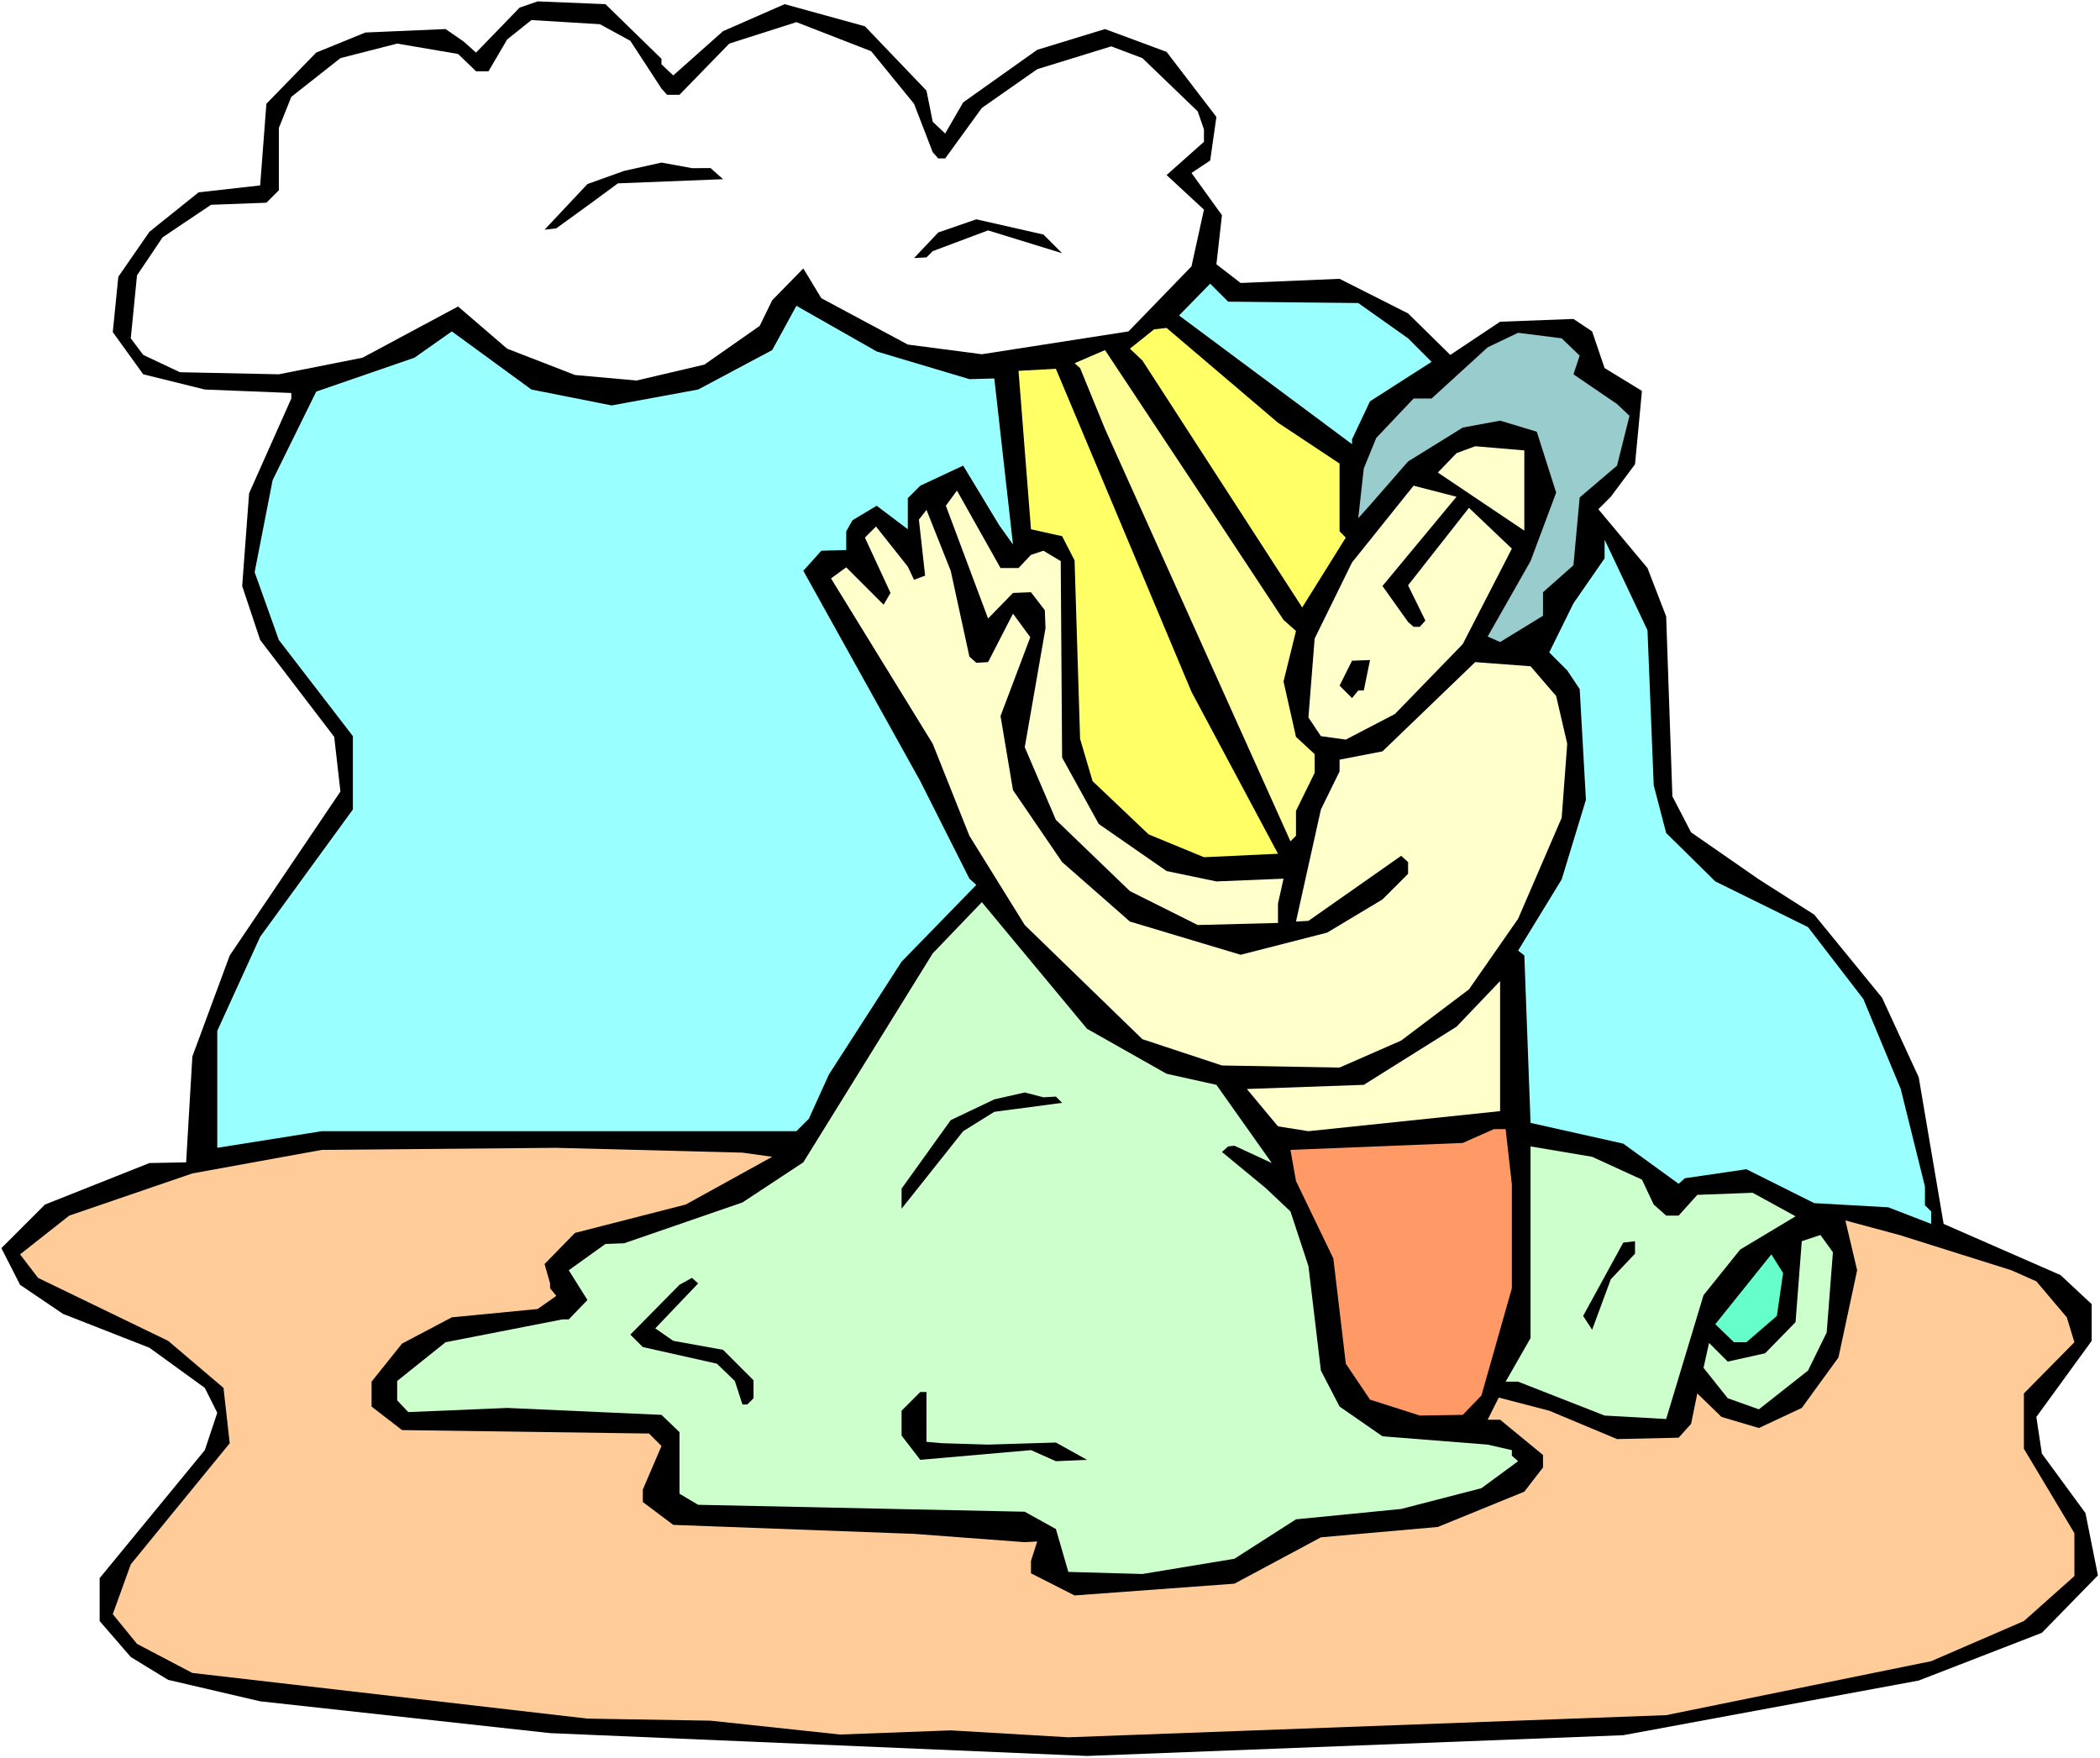 <?xml version="1.0" encoding="UTF-8" standalone="no"?>
<svg
   version="1.0"
   width="129.766mm"
   height="108.642mm"
   id="svg28"
   sodipodi:docname="Samuel &amp; God 3.wmf"
   xmlns:inkscape="http://www.inkscape.org/namespaces/inkscape"
   xmlns:sodipodi="http://sodipodi.sourceforge.net/DTD/sodipodi-0.dtd"
   xmlns="http://www.w3.org/2000/svg"
   xmlns:svg="http://www.w3.org/2000/svg">
  <rect width="100%" height="100%" fill="#808080" stroke="none"/>
  <sodipodi:namedview
     id="namedview28"
     pagecolor="#ffffff"
     bordercolor="#000000"
     borderopacity="0.25"
     inkscape:showpageshadow="2"
     inkscape:pageopacity="0.0"
     inkscape:pagecheckerboard="0"
     inkscape:deskcolor="#d1d1d1"
     inkscape:document-units="mm" />
  <defs
     id="defs1">
    <pattern
       id="WMFhbasepattern"
       patternUnits="userSpaceOnUse"
       width="6"
       height="6"
       x="0"
       y="0" />
  </defs>
  <path
     style="fill:#ffffff;fill-opacity:1;fill-rule:evenodd;stroke:none"
     d="M 0,410.614 H 490.455 V 0 H 0 Z"
     id="path1" />
  <path
     style="fill:#000000;fill-opacity:1;fill-rule:evenodd;stroke:none"
     d="m 154.489,13.736 v 1.293 l 2.747,2.586 11.635,-10.342 14.382,-6.302 18.746,5.171 14.382,15.028 1.454,7.272 2.909,2.747 4.202,-7.272 17.291,-12.281 15.837,-4.848 14.382,5.333 11.635,15.19 -1.454,10.181 -4.363,2.909 7.11,9.857 -1.293,11.473 5.656,4.363 23.109,-0.97 15.998,8.08 9.858,9.696 11.635,-7.757 17.13,-0.646 4.363,2.909 2.909,8.565 8.726,5.333 -1.616,17.129 -5.656,7.595 -2.909,2.909 11.474,13.736 4.363,11.312 1.454,42.015 4.363,8.403 15.837,10.988 12.928,8.241 15.837,19.391 8.565,18.583 5.818,34.258 27.31,11.958 7.272,6.787 v 8.565 l -12.928,17.775 1.293,8.565 10.181,13.897 2.909,14.544 -13.09,13.412 -28.765,11.15 -69.003,12.766 -125.24,4.848 -125.401,-5.333 -67.71,-7.433 -21.493,-5.009 -8.726,-5.333 -7.272,-8.403 v -10.019 l 24.563,-29.895 2.909,-8.726 -2.909,-5.817 -12.928,-9.373 -20.2,-7.918 -10.019,-6.787 -4.363,-8.565 10.181,-10.181 24.402,-9.696 8.565,-0.162 1.454,-24.724 8.726,-23.593 25.856,-38.298 -1.454,-12.766 -17.291,-22.623 -4.202,-12.604 1.616,-21.654 9.858,-22.139 V 91.786 L 47.834,90.978 33.451,87.423 26.341,77.566 27.634,64.638 34.906,54.134 46.379,44.924 60.762,43.308 62.216,24.239 73.851,12.281 85.325,7.595 104.07,6.787 l 4.202,2.909 2.909,2.586 10.181,-10.504 4.202,-1.454 15.837,0.646 z"
     id="path2" />
  <path
     style="fill:#ffffff;fill-opacity:1;fill-rule:evenodd;stroke:none"
     d="m 147.217,9.534 7.272,11.15 1.293,1.454 h 2.909 l 11.635,-11.958 15.675,-5.009 17.453,6.787 10.019,12.281 4.363,11.312 1.293,1.454 h 1.616 l 8.565,-11.796 12.928,-9.049 17.291,-5.333 7.272,2.747 12.928,12.443 1.454,4.201 v 2.909 l -8.726,7.757 8.726,8.08 -2.909,13.251 -14.706,15.19 -34.259,5.333 -17.291,-2.262 -20.2,-10.827 -4.202,-6.949 -7.272,7.433 -2.909,5.979 -12.928,9.049 -15.837,3.717 L 134.289,87.585 118.453,81.444 106.979,71.587 84.678,83.545 65.125,87.423 42.016,86.938 33.451,82.898 30.542,79.02 31.997,64.315 37.976,55.427 49.288,47.832 62.216,47.347 65.125,44.439 V 29.895 l 2.909,-7.272 11.474,-9.049 13.251,-3.394 14.221,2.424 4.202,4.04 h 2.909 l 4.363,-7.433 5.656,-4.525 15.998,0.97 z"
     id="path3" />
  <path
     style="fill:#000000;fill-opacity:1;fill-rule:evenodd;stroke:none"
     d="m 165.963,39.268 2.909,2.586 -24.563,0.97 -6.141,4.525 -8.242,5.979 -2.747,0.323 10.019,-10.665 8.565,-3.07 8.726,-1.939 7.11,1.293 z"
     id="path4" />
  <path
     style="fill:#000000;fill-opacity:1;fill-rule:evenodd;stroke:none"
     d="m 248.056,59.144 -17.291,-5.333 -12.928,4.848 -1.454,1.454 -2.909,0.162 5.656,-5.979 8.888,-3.07 15.675,3.555 z"
     id="path5" />
  <path
     style="fill:#99ffff;fill-opacity:1;fill-rule:evenodd;stroke:none"
     d="m 317.22,70.779 11.635,8.241 5.494,5.494 -14.382,9.211 -4.202,8.888 v 1.131 l -40.4,-30.057 7.272,-7.433 4.202,4.201 z"
     id="path6" />
  <path
     style="fill:#99ffff;fill-opacity:1;fill-rule:evenodd;stroke:none"
     d="m 226.401,88.554 5.818,-0.162 4.363,38.783 -3.232,-4.525 -8.403,-13.897 -10.019,4.686 -2.909,2.909 v 7.272 l -7.272,-5.494 -5.656,3.394 -1.454,2.586 v 4.363 l -5.818,0.162 -4.202,4.686 27.31,49.125 11.474,22.785 1.616,1.454 -17.453,17.937 -16.968,26.34 -4.686,10.342 -2.909,2.909 H 75.144 l -24.402,3.878 v -27.31 l 10.019,-21.977 21.654,-29.734 v -17.129 l -17.291,-22.462 -5.656,-15.836 4.202,-21.492 10.181,-20.684 22.947,-7.918 8.726,-6.141 18.584,13.574 18.746,3.717 20.2,-3.717 17.291,-9.211 5.656,-10.342 18.746,10.665 z"
     id="path7" />
  <path
     style="fill:#ffff66;fill-opacity:1;fill-rule:evenodd;stroke:none"
     d="m 298.475,98.735 14.382,9.534 v 15.836 l 1.454,1.454 -10.181,16.321 -37.33,-57.69 -2.909,-2.747 5.656,-4.525 2.909,-0.323 z"
     id="path8" />
  <path
     style="fill:#ffff99;fill-opacity:1;fill-rule:evenodd;stroke:none"
     d="m 299.768,144.789 2.909,2.586 -2.909,11.796 2.909,12.928 4.363,4.04 v 4.363 l -4.363,8.888 v 5.817 l -1.293,1.293 -43.309,-96.311 -5.818,-14.22 -1.293,-1.131 7.11,-3.07 26.018,39.268 z"
     id="path9" />
  <path
     style="fill:#99cccc;fill-opacity:1;fill-rule:evenodd;stroke:none"
     d="m 368.932,83.06 -1.454,4.363 10.181,6.949 2.909,2.747 -2.909,11.635 -8.726,7.433 -1.454,15.836 -7.11,6.302 v 5.494 l -10.019,6.141 -2.909,-1.293 10.019,-17.614 5.979,-15.998 -4.525,-14.22 -8.565,-2.586 -8.726,1.616 -12.766,7.918 -8.888,10.181 -2.747,3.07 1.293,-11.635 2.909,-7.11 8.726,-9.211 h 4.202 l 13.09,-11.958 7.11,-3.394 10.181,1.293 z"
     id="path10" />
  <path
     style="fill:#ffff66;fill-opacity:1;fill-rule:evenodd;stroke:none"
     d="m 278.275,161.595 20.2,37.813 -17.291,0.808 -12.928,-5.333 -13.09,-12.443 -2.909,-9.857 -1.293,-41.692 -2.909,-5.656 -2.909,-0.646 -4.363,-0.97 -2.909,-37.005 8.726,-0.485 z"
     id="path11" />
  <path
     style="fill:#ffffcc;fill-opacity:1;fill-rule:evenodd;stroke:none"
     d="m 356.004,123.944 -20.2,-13.574 4.363,-4.525 4.363,-1.616 11.474,0.97 z"
     id="path12" />
  <path
     style="fill:#ffffcc;fill-opacity:1;fill-rule:evenodd;stroke:none"
     d="m 237.875,132.67 2.909,-3.07 2.909,-0.97 4.04,2.424 0.323,45.893 8.565,15.513 15.837,10.988 11.635,2.424 15.675,-0.646 -1.293,5.817 v 4.525 l -18.746,0.485 -15.837,-7.918 -17.291,-16.644 -7.272,-16.968 4.848,-27.794 -0.162,-4.201 -3.232,-4.201 -4.202,0.162 -5.818,5.979 -9.858,-26.34 2.586,-3.555 10.181,18.099 z"
     id="path13" />
  <path
     style="fill:#ffffcc;fill-opacity:1;fill-rule:evenodd;stroke:none"
     d="m 322.876,136.871 5.979,8.403 1.293,1.131 h 1.454 l 1.293,-1.454 -4.04,-8.241 14.221,-18.099 10.019,9.534 -11.474,22.3 -15.837,16.321 -11.474,5.979 -5.818,-0.808 -2.909,-4.363 1.454,-18.422 8.726,-17.776 14.382,-17.937 10.019,2.586 z"
     id="path14" />
  <path
     style="fill:#ffffcc;fill-opacity:1;fill-rule:evenodd;stroke:none"
     d="m 226.401,153.354 1.616,1.454 2.747,-0.162 5.818,-11.312 4.04,5.494 -6.949,18.422 2.909,17.291 11.474,16.806 15.837,13.897 25.856,7.757 20.2,-5.171 12.928,-7.757 5.979,-5.979 v -2.747 l -1.616,-1.454 -21.654,15.19 -2.909,0.162 5.818,-26.178 4.363,-8.888 v -2.747 l 10.019,-1.939 21.654,-20.846 12.928,0.97 5.979,6.949 2.586,11.15 -1.293,17.291 -10.181,23.593 -11.474,16.483 -15.837,11.958 -14.382,6.302 -27.472,-0.485 -18.584,-6.141 -27.472,-26.663 -12.928,-20.846 -8.565,-21.492 -23.755,-38.621 3.555,-2.586 8.726,8.726 1.616,-2.747 -5.979,-12.928 2.586,-2.586 7.434,9.373 1.454,3.07 2.586,-0.97 -1.454,-13.089 1.778,-2.262 5.656,14.22 z"
     id="path15" />
  <path
     style="fill:#99ffff;fill-opacity:1;fill-rule:evenodd;stroke:none"
     d="m 386.224,183.411 2.909,11.15 11.474,11.312 21.654,10.665 12.928,16.806 8.726,21.007 5.656,22.785 v 4.363 l 1.454,1.454 v 2.909 l -10.019,-3.878 -17.291,-0.97 -15.837,-7.918 -14.382,2.101 -1.454,1.293 -12.928,-9.373 -21.654,-4.848 -1.454,-39.106 -1.454,-1.131 10.181,-16.644 5.656,-18.583 -1.454,-25.855 -2.909,-4.363 -4.202,-4.201 5.656,-11.473 7.272,-10.504 v -4.363 l 10.019,21.169 z"
     id="path16" />
  <path
     style="fill:#000000;fill-opacity:1;fill-rule:evenodd;stroke:none"
     d="m 318.513,161.272 h -1.293 l -1.454,1.778 -2.909,-2.909 2.909,-5.817 4.202,-0.162 z"
     id="path17" />
  <path
     style="fill:#ccffcc;fill-opacity:1;fill-rule:evenodd;stroke:none"
     d="m 272.457,250.796 11.635,2.586 12.928,18.26 -8.726,-4.04 -1.454,0.162 -1.454,1.293 10.181,8.403 5.818,5.494 4.202,12.766 2.909,24.401 4.363,8.403 10.019,6.949 24.563,1.939 5.656,1.293 v 1.293 l 1.454,1.293 -8.565,6.302 -18.746,4.848 -24.563,2.424 -14.382,9.211 -21.493,3.555 -17.291,-0.485 -2.909,-10.019 -7.272,-4.04 -76.275,-1.616 -4.363,-2.586 v -14.382 l -4.202,-4.04 -36.037,-1.616 -23.109,0.97 -2.586,-2.747 v -4.525 l 11.312,-9.049 27.31,-5.333 h 1.454 l 4.363,-4.525 -4.363,-6.949 8.565,-6.141 4.363,-0.162 27.634,-9.534 14.221,-9.373 30.219,-48.802 11.474,-11.958 24.563,29.572 z"
     id="path18" />
  <path
     style="fill:#ffffcc;fill-opacity:1;fill-rule:evenodd;stroke:none"
     d="m 305.585,264.208 -7.11,-1.131 -7.272,-8.726 27.31,-0.97 21.654,-13.574 10.181,-10.665 v 30.38 z"
     id="path19" />
  <path
     style="fill:#000000;fill-opacity:1;fill-rule:evenodd;stroke:none"
     d="m 246.601,256.129 1.454,1.454 -15.837,2.101 -7.272,4.525 -14.382,18.099 v -4.686 l 11.474,-15.998 10.181,-4.848 7.11,-1.616 4.363,1.131 z"
     id="path20" />
  <path
     style="fill:#ffcc99;fill-opacity:1;fill-rule:evenodd;stroke:none"
     d="m 173.397,269.218 6.949,0.97 -20.2,11.15 -25.856,6.625 -7.11,7.272 1.293,4.525 v 1.131 l 1.454,1.778 -4.363,3.07 -20.038,1.939 -11.635,6.141 -7.11,8.888 v 5.817 l 7.11,5.494 57.691,0.808 2.909,2.909 -4.363,10.181 v 2.909 l 7.11,5.333 56.237,2.101 25.856,1.939 2.909,-0.162 -1.454,4.525 v 2.909 l 10.181,5.171 37.33,-2.747 20.2,-10.827 27.31,-2.424 20.2,-8.241 4.363,-5.656 v -2.909 l -10.019,-8.241 h -2.909 l 2.586,-5.171 11.797,3.07 15.837,6.625 14.382,-0.323 2.909,-3.232 1.454,-7.11 5.656,5.494 8.726,2.586 10.019,-4.686 8.565,-11.796 4.363,-20.361 -2.747,-11.635 12.605,3.393 26.179,8.241 5.818,2.586 7.11,8.403 1.778,5.817 -11.797,11.958 v 12.928 l 11.797,19.715 v 10.019 l -11.797,10.504 -21.654,9.373 -61.893,12.604 -139.622,5.171 -27.472,-1.616 -25.856,0.97 -30.219,-3.232 -28.765,-0.485 -92.273,-10.665 -12.928,-6.787 -5.656,-6.949 4.202,-11.635 23.109,-28.279 -1.454,-12.928 -12.928,-10.988 -30.381,-14.705 -4.202,-5.494 11.474,-9.049 28.765,-9.857 30.219,-5.494 54.782,-0.485 z"
     id="path21" />
  <path
     style="fill:#ff9966;fill-opacity:1;fill-rule:evenodd;stroke:none"
     d="m 353.096,276.651 v 24.239 l -7.11,25.047 -4.363,4.525 -10.019,0.162 -11.635,-3.717 -5.656,-8.403 -2.909,-24.562 -8.726,-18.099 -1.293,-7.272 40.238,-1.616 7.272,-3.232 h 2.747 z"
     id="path22" />
  <path
     style="fill:#ccffcc;fill-opacity:1;fill-rule:evenodd;stroke:none"
     d="m 383.476,275.52 2.747,5.817 2.909,2.586 h 2.909 l 4.363,-4.848 12.928,-0.485 10.019,5.494 -12.928,7.757 -8.565,10.665 -8.726,28.926 -14.382,-0.808 -20.2,-7.918 h -2.909 l 5.818,-10.181 v -44.762 l 14.382,2.424 z"
     id="path23" />
  <path
     style="fill:#000000;fill-opacity:1;fill-rule:evenodd;stroke:none"
     d="m 153.035,310.263 4.202,2.909 11.635,2.101 7.11,7.11 v 4.201 l -1.454,1.454 h -1.131 l -1.778,-5.494 -4.202,-4.04 -17.291,-3.878 -2.909,-2.909 11.474,-11.635 2.909,-1.616 1.454,1.293 z"
     id="path24" />
  <path
     style="fill:#000000;fill-opacity:1;fill-rule:evenodd;stroke:none"
     d="m 381.86,292.811 -5.656,5.979 -4.363,11.796 -2.101,-3.232 9.373,-17.129 2.747,-0.323 z"
     id="path25" />
  <path
     style="fill:#ccffcc;fill-opacity:1;fill-rule:evenodd;stroke:none"
     d="m 426.624,311.233 -4.363,8.888 -11.474,9.049 -7.272,-2.586 -5.656,-7.11 1.293,-5.817 4.363,4.363 8.726,-1.939 7.11,-7.272 1.454,-18.907 4.363,-1.454 2.909,4.04 z"
     id="path26" />
  <path
     style="fill:#66ffcc;fill-opacity:1;fill-rule:evenodd;stroke:none"
     d="m 414.988,307.354 -7.11,6.141 h -2.909 l -4.363,-4.201 13.09,-16.321 2.747,4.363 z"
     id="path27" />
  <path
     style="fill:#000000;fill-opacity:1;fill-rule:evenodd;stroke:none"
     d="m 216.382,330.947 v 5.817 l 3.717,0.323 10.666,0.323 15.837,-0.485 7.272,4.04 -7.272,0.323 -5.818,-2.586 -25.856,2.262 -4.363,-5.656 v -5.817 l 4.363,-4.363 h 1.454 z"
     id="path28" />
</svg>
